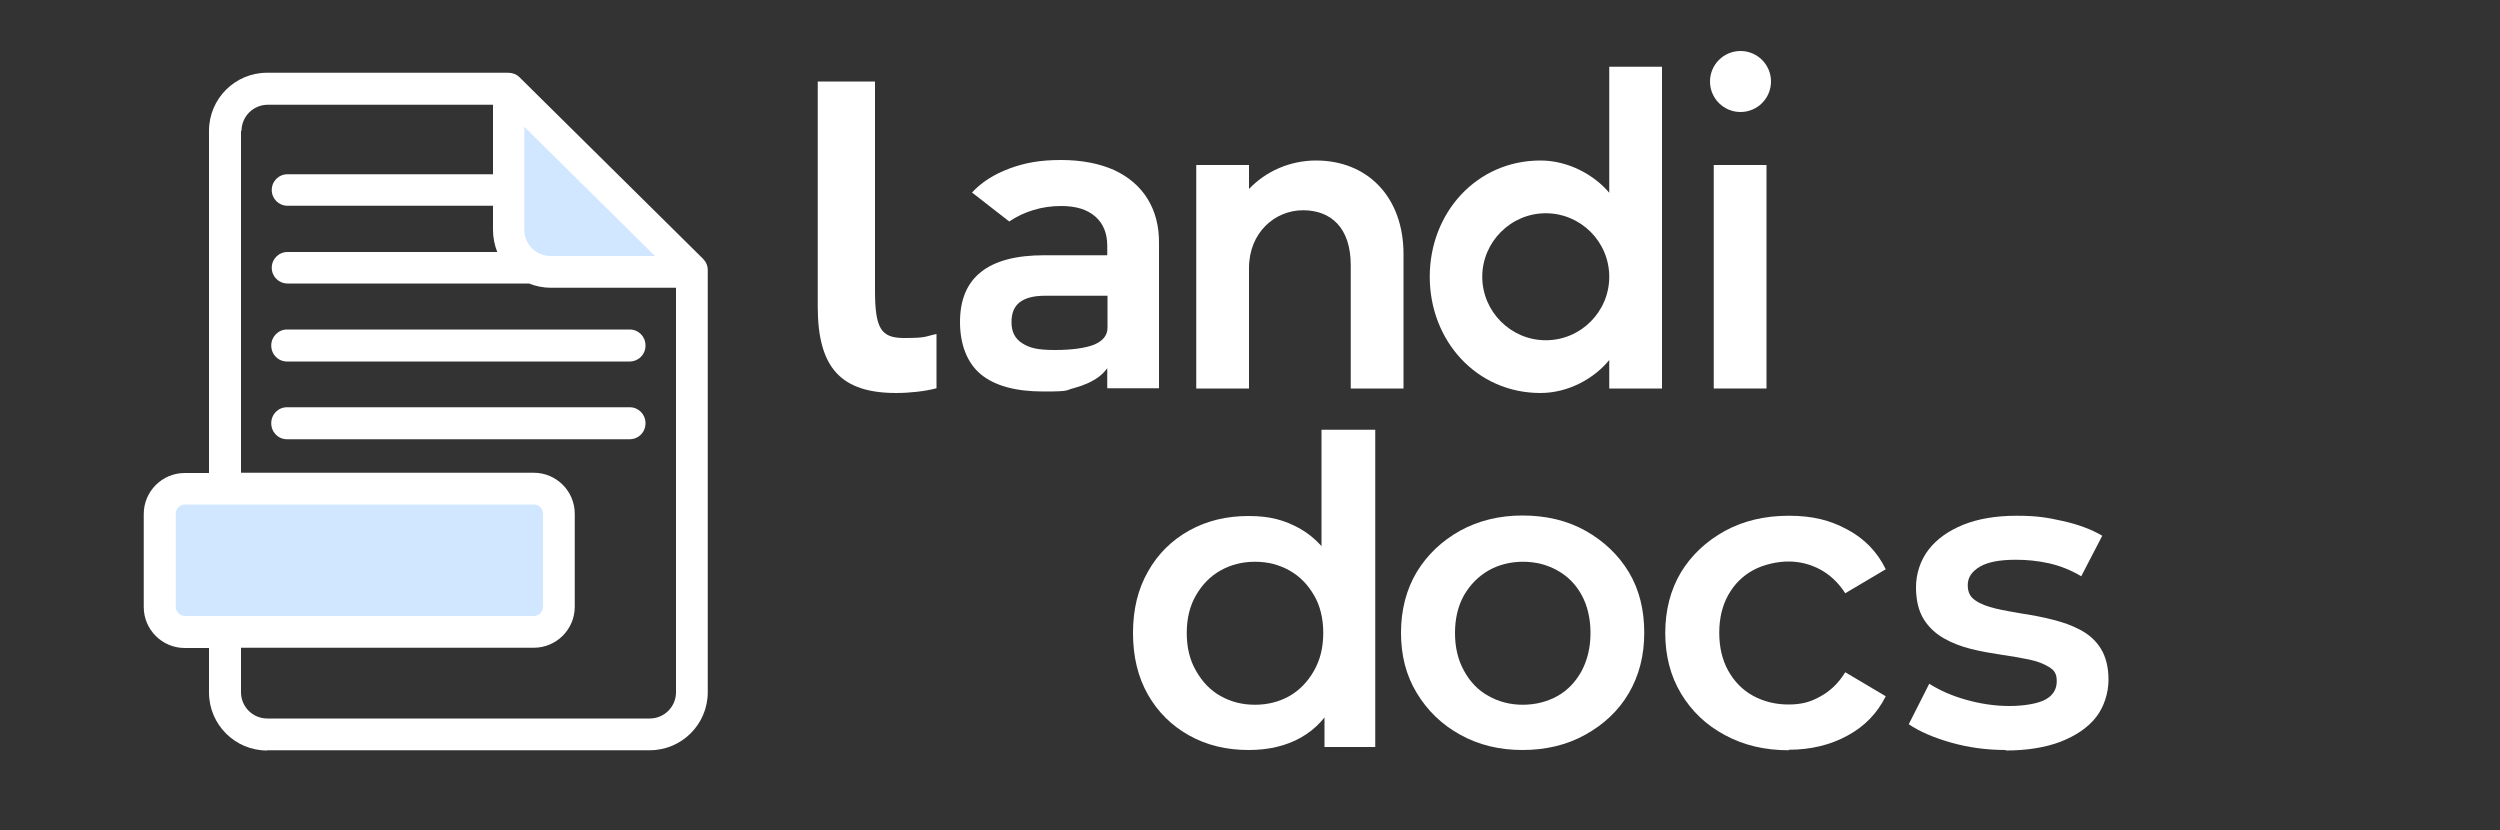 <?xml version="1.0" encoding="UTF-8"?>
<svg id="Ebene_1" xmlns="http://www.w3.org/2000/svg" version="1.1" viewBox="0 0 1000 332.2">
  <rect x="0" y="0" width="1000" height="332.2" fill="#333333" stroke="none"/>
  <!-- Generator: Adobe Illustrator 29.3.0, SVG Export Plug-In . SVG Version: 2.1.0 Build 146)  -->
  <defs>
    <style>
      .st0, .st1 {
        fill-rule: evenodd;
      }

      .st0, .st2 {
        fill: #fff;
      }

      .st1 {
        fill: #d1e7ff;
      }
    </style>
  </defs>
  <path class="st2" d="M478.5,155.4v-89.4h21.1v9.6c6.6-7,16.3-11.4,26.8-11.4,20.7,0,35,14.7,35,37.4v53.8h-21.1v-49.3c0-15-7.9-22-19.1-22s-21.6,8.9-21.6,23.1v48.2h-21.1Z"/>
  <path class="st2" d="M616.2,64.2c11.3,0,21.6,5.9,27.5,12.9V26.7h21.1v128.7h-21.1v-11.4c-5.9,7.3-16.3,13.2-27.5,13.2-25.6,0-44.3-20.9-44.3-46.5s18.7-46.5,44.3-46.5ZM592.9,110.7c0,13.9,11.4,25.4,25.4,25.4s25.4-11.4,25.4-25.4-11.4-25.4-25.4-25.4-25.4,11.5-25.4,25.4Z"/>
  <path class="st2" d="M685.5,155.4v-89.4h21.1v89.4h-21.1Z"/>
  <path class="st2" d="M327.2,32.6h22.8v83.4c0,15.3,2.3,19.2,11.6,19.2s8.1-.6,13-1.6v21.7c-4.4,1.2-10.8,1.9-16.1,1.9-22.1,0-31.4-10.1-31.4-34.5V32.6h.1Z"/>
  <path class="st2" d="M459,79.5c-3.1-5-7.6-8.8-13.4-11.5-5.9-2.6-12.9-4-21.2-4s-14.4,1.1-20.6,3.4-11.2,5.5-15,9.6l14.9,11.6c2.9-2,6.1-3.5,9.7-4.6s7.3-1.6,11.1-1.6c5.9,0,10.4,1.4,13.6,4.2,3.2,2.8,4.8,6.7,4.8,11.7v3.8h-25.2c-11.2,0-19.7,2.2-25.3,6.7-5.6,4.4-8.4,11.1-8.4,20s2.8,16.3,8.3,20.9c5.6,4.6,13.9,6.9,25.1,6.9s8.5-.5,12.3-1.4c3.7-1,6.9-2.4,9.6-4.3,1.5-1.1,2.6-2.3,3.6-3.6v8h20.7v-57.8c.1-7-1.5-13-4.6-18h0ZM437.8,137.8c-3.5,1.4-8.8,2.2-15.9,2.2s-10.2-.9-13-2.7c-2.9-1.8-4.3-4.6-4.3-8.4s1.1-6.3,3.3-8c2.2-1.7,5.5-2.6,10-2.6h25.1v12.8c0,3-1.8,5.2-5.2,6.7Z"/>
  <circle class="st2" cx="696.2" cy="32.6" r="12.2"/>
  <path class="st2" d="M499.4,300c-8.8,0-16.7-1.9-23.7-5.8-7-3.9-12.5-9.3-16.5-16.3-4-7-6-15.2-6-24.7s2-17.6,6-24.6c4-7.1,9.5-12.5,16.5-16.4s14.9-5.8,23.7-5.8,14.5,1.7,20.5,5c6,3.4,10.8,8.5,14.4,15.4,3.5,6.9,5.3,15.7,5.3,26.4s-1.7,19.4-5.1,26.3c-3.4,7-8.1,12.1-14.1,15.5-6,3.4-13,5-21,5h0ZM502,281.9c5.1,0,9.7-1.2,13.8-3.5,4-2.3,7.3-5.7,9.8-10.1,2.5-4.4,3.7-9.4,3.7-15.1s-1.2-10.9-3.7-15.1c-2.5-4.3-5.7-7.6-9.8-9.9s-8.6-3.5-13.8-3.5-9.7,1.2-13.8,3.5-7.3,5.6-9.8,9.9c-2.5,4.3-3.7,9.3-3.7,15.1s1.2,10.8,3.7,15.1c2.5,4.4,5.7,7.8,9.8,10.1s8.6,3.5,13.8,3.5h0ZM529.8,298.8v-21.5l.5-24.3-1.7-24.3v-56.8h21.5v126.9h-20.3Z"/>
  <path class="st2" d="M609,300c-9.2,0-17.5-2-24.9-6.1-7.3-4-13.1-9.6-17.4-16.7s-6.3-15.1-6.3-24.1,2.1-17.3,6.3-24.3c4.2-6.9,10-12.4,17.3-16.5,7.3-4,15.6-6.1,25-6.1s17.9,2,25.2,6.1c7.3,4.1,13.1,9.6,17.3,16.5,4.2,7,6.2,15.1,6.2,24.3s-2.1,17.2-6.2,24.2-10,12.5-17.4,16.6-15.8,6.1-25.1,6.1h0ZM609,281.9c5.2,0,9.9-1.2,14-3.5,4.1-2.3,7.3-5.7,9.7-10.1,2.3-4.4,3.5-9.4,3.5-15.1s-1.2-10.9-3.5-15.1c-2.3-4.3-5.6-7.6-9.7-9.9s-8.7-3.5-13.8-3.5-9.8,1.2-13.8,3.5-7.3,5.6-9.8,9.9c-2.4,4.3-3.6,9.3-3.6,15.1s1.2,10.8,3.6,15.1c2.4,4.4,5.6,7.8,9.8,10.1,4.1,2.3,8.7,3.5,13.7,3.5h0Z"/>
  <path class="st2" d="M802.4,300c-7.8,0-15.1-1-22.1-3s-12.5-4.4-16.8-7.3l8.2-16.2c4.1,2.6,9,4.8,14.7,6.4,5.7,1.6,11.5,2.5,17.3,2.5s11.4-.9,14.5-2.6,4.5-4.2,4.5-7.3-1-4.4-3.1-5.7-4.7-2.3-8-3-7-1.3-11-1.9c-4-.6-8.1-1.3-12.1-2.3-4-1-7.7-2.4-11-4.3-3.3-1.9-6-4.4-8-7.6s-3.1-7.5-3.1-12.8,1.7-10.7,5-15c3.3-4.3,8-7.6,13.9-10,6-2.4,13.1-3.6,21.3-3.6s12.2.7,18.5,2.1c6.3,1.4,11.6,3.4,15.8,5.9l-8.4,16.2c-4.2-2.5-8.5-4.2-13-5.2-4.5-1-8.8-1.4-13.2-1.4-6.4,0-11.2.9-14.4,2.8s-4.8,4.3-4.8,7.3,1,4.8,3.1,6.2c2,1.4,4.7,2.4,8,3.2s7,1.4,11,2.1c4,.6,8.1,1.4,12,2.4,4,1,7.7,2.3,11,4.1,3.4,1.8,6.1,4.2,8.1,7.4s3.1,7.4,3.1,12.5-1.7,10.8-5,15-8.1,7.4-14.2,9.8c-6.1,2.3-13.4,3.5-22,3.5h0Z"/>
  <path class="st2" d="M715.5,300.1c-9.6,0-18.1-2-25.6-6.1-7.5-4-13.3-9.6-17.5-16.6-4.2-7-6.3-15.1-6.3-24.2s2.1-17.3,6.3-24.3c4.2-6.9,10.1-12.4,17.5-16.5,7.5-4.1,16-6.1,25.6-6.1s16.6,1.8,23.4,5.5c6.8,3.6,12,8.9,15.4,15.9l-16.2,9.6c-2.7-4.2-6.1-7.4-10-9.5s-8.2-3.2-12.7-3.2-10,1.2-14.2,3.5c-4.2,2.3-7.5,5.6-9.9,9.9-2.4,4.3-3.6,9.3-3.6,15.1s1.2,10.9,3.6,15.2,5.7,7.7,9.9,10c4.2,2.3,9,3.5,14.2,3.5s8.8-1,12.7-3.2c3.9-2.1,7.3-5.3,10-9.7l16.2,9.6c-3.4,6.8-8.5,12.1-15.4,15.8-6.8,3.7-14.7,5.6-23.4,5.6h0Z"/>
  <g>
    <path class="st1" d="M213.5,200.8c2.6,0,4.8,2.1,4.8,4.8v37.2c0,2.6-2.1,4.8-4.8,4.8H74c-2.6,0-4.8-2.1-4.8-4.8v-37.2c0-2.6,2.1-4.8,4.8-4.8h139.5Z"/>
    <path class="st1" d="M220.2,103.4c-6.4,0-11.6-5.2-11.6-11.6v-43.8l55.9,55.3h-44.3Z"/>
    <path class="st0" d="M108.5,138.2c0-3.5,2.8-6.4,6.3-6.4h137.1c3.5,0,6.3,2.8,6.3,6.4s-2.8,6.4-6.4,6.4H114.8c-3.5,0-6.3-2.8-6.3-6.4h0ZM251.9,175.7H114.8c-3.5,0-6.3-2.8-6.3-6.4s2.8-6.4,6.3-6.4h137.1c3.5,0,6.3,2.8,6.3,6.4s-2.8,6.4-6.4,6.4h0ZM70.3,242.7v-37.2c0-2.1,1.7-3.7,3.7-3.7h139.5c2.1,0,3.7,1.7,3.7,3.7v37.2c0,2.1-1.7,3.7-3.7,3.7H74c-2.1,0-3.7-1.7-3.7-3.7h0ZM96.4,52.2v136.9h117.1c9.1,0,16.4,7.4,16.4,16.4v37.2c0,9.1-7.4,16.4-16.4,16.4h-117.1v17.8c0,5.8,4.7,10.5,10.5,10.5h153c5.8,0,10.5-4.7,10.5-10.5V115.1h-50.1c-3,0-6-.6-8.7-1.7h-96.6c-3.5,0-6.3-2.8-6.3-6.3s2.8-6.3,6.3-6.3h83.9c-1.1-2.8-1.7-5.8-1.7-8.8v-9.7h-82.2c-3.5,0-6.3-2.8-6.3-6.3s2.8-6.3,6.3-6.3h82.2v-27.8h-90.1c-5.8,0-10.5,4.7-10.5,10.5h0ZM209.7,91.9v-41.2l52.3,51.7h-41.8c-5.8,0-10.5-4.7-10.5-10.5h0ZM106.9,300.1h153c12.8,0,23.2-10.4,23.2-23.2V108c0-1.7-.7-3.3-1.9-4.5L207.8,30.9c-1.2-1.2-2.8-1.8-4.5-1.8h-96.5c-12.8,0-23.2,10.4-23.2,23.2v136.9h-9.7c-9.1,0-16.4,7.4-16.4,16.4v37.2c0,9.1,7.4,16.4,16.4,16.4h9.7v17.8c0,12.8,10.4,23.2,23.2,23.2h0Z"/>
  </g>
</svg>